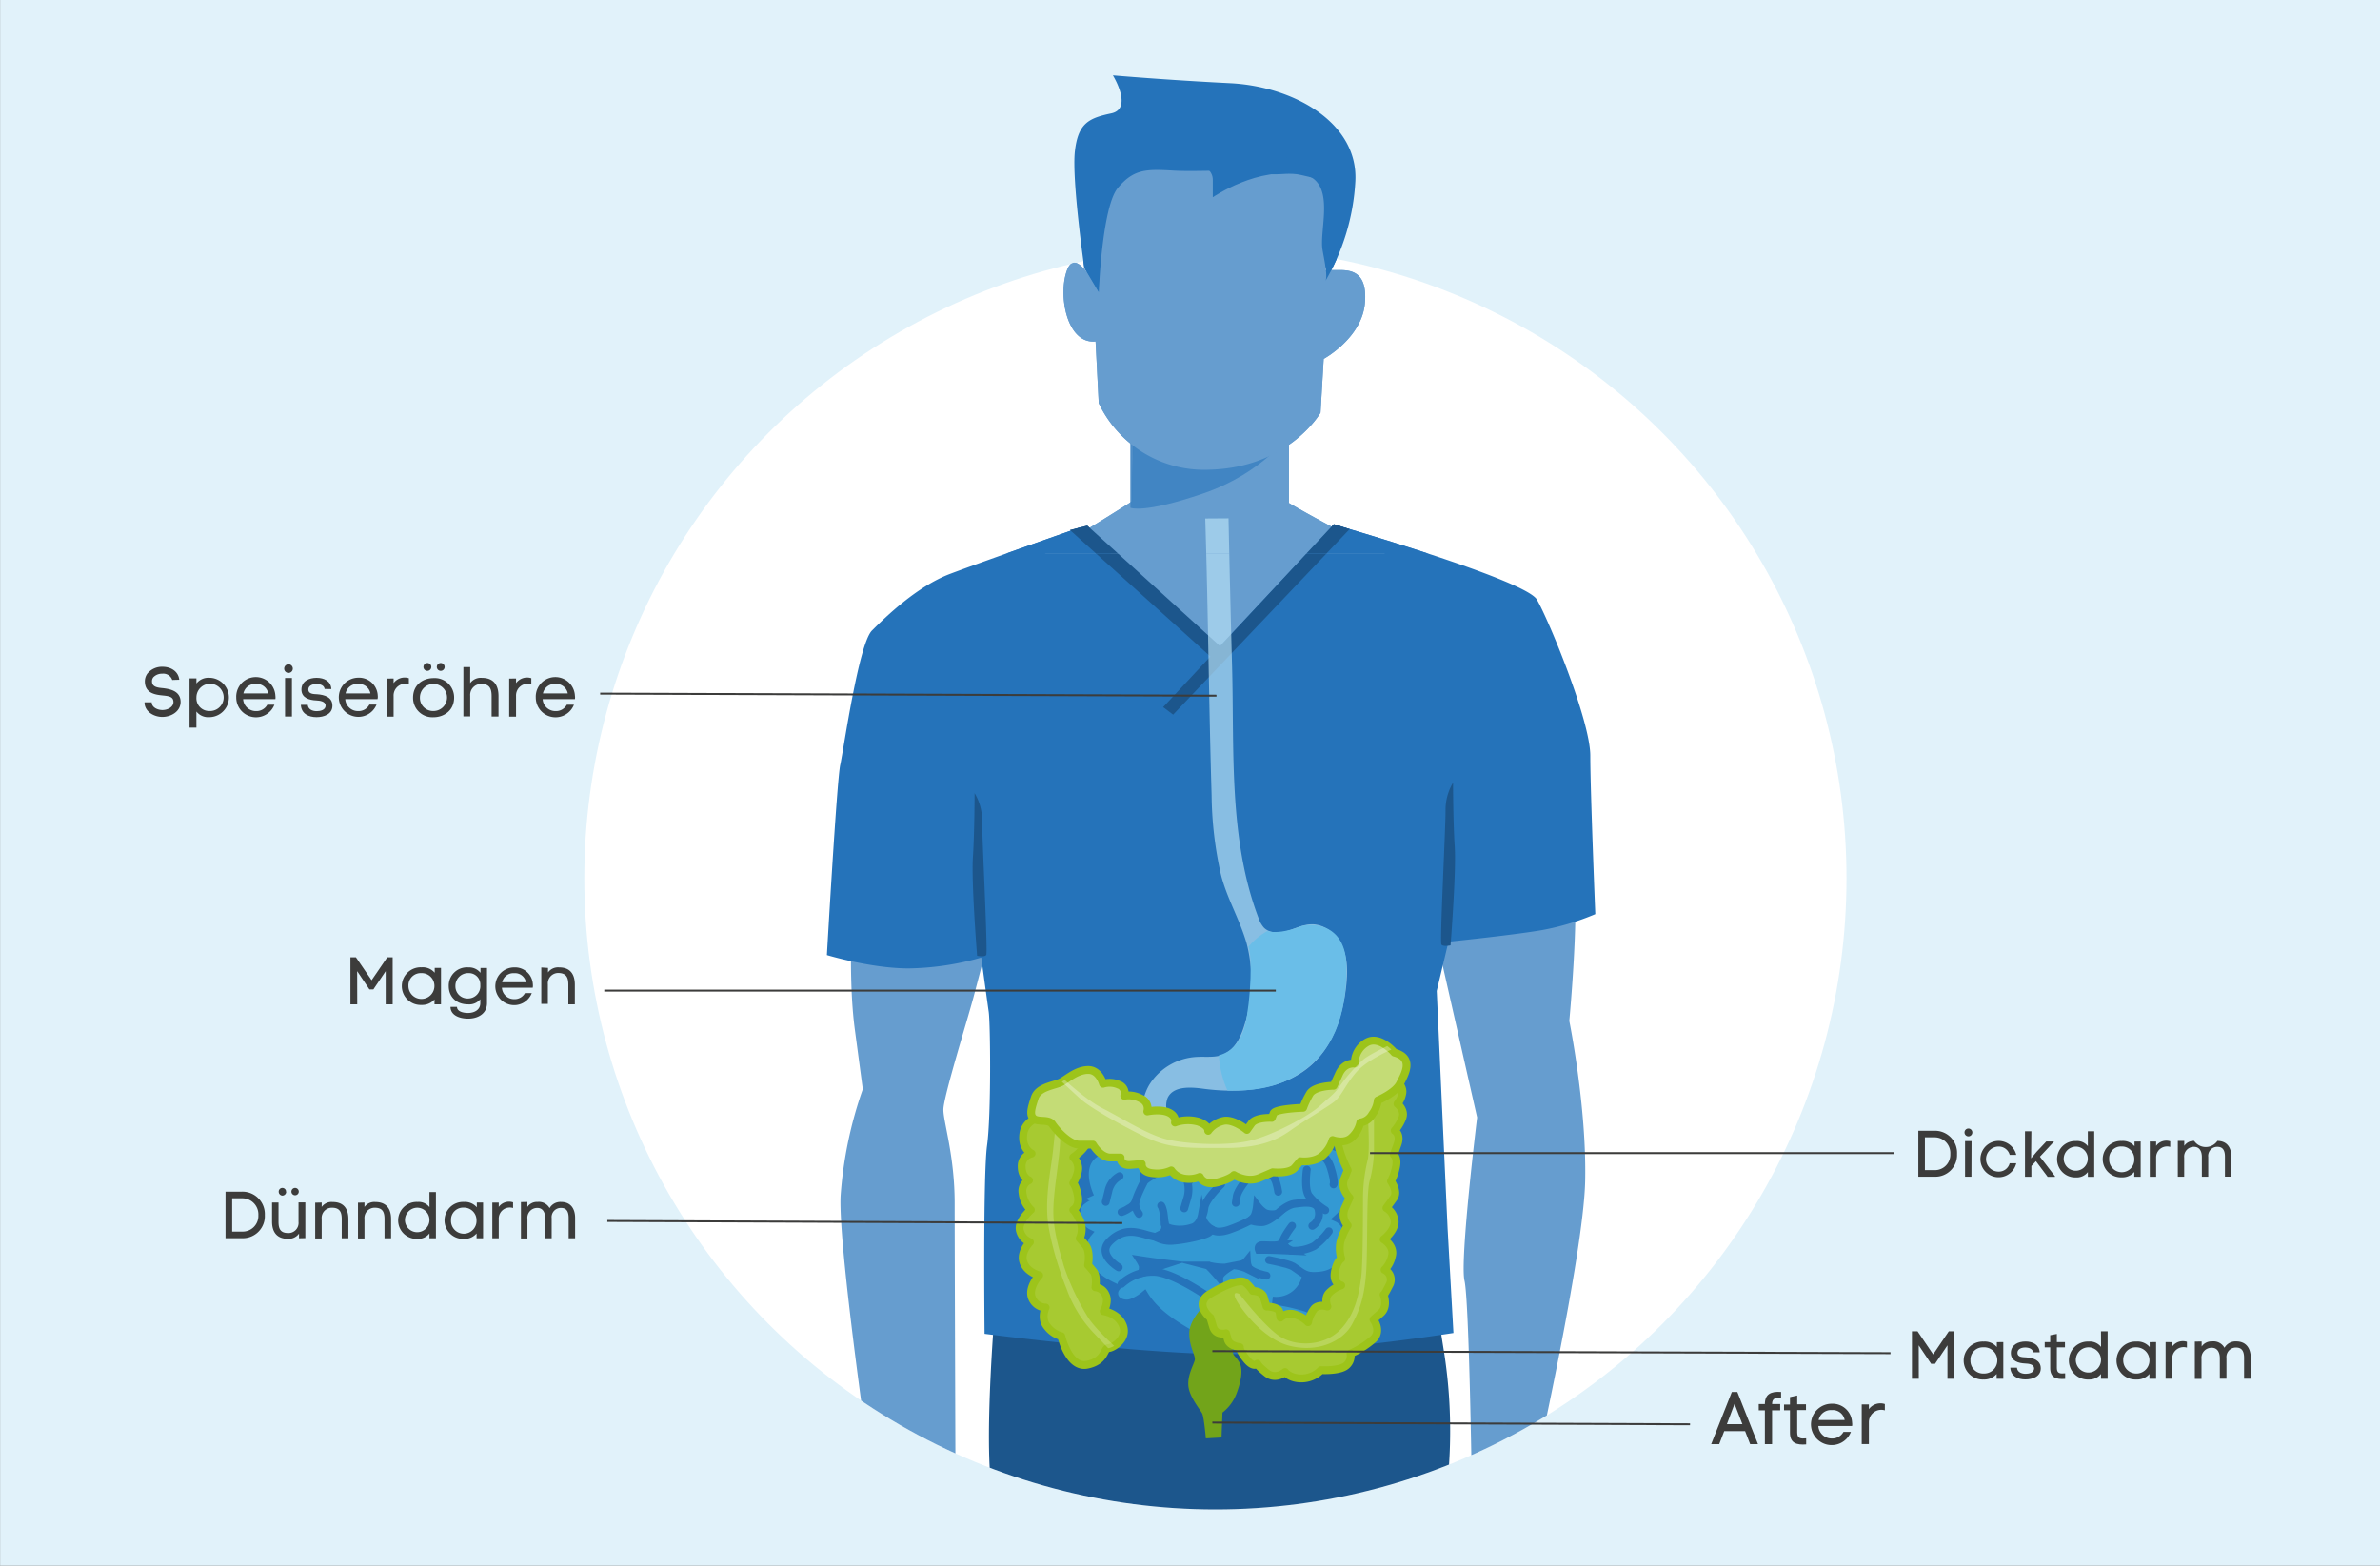 <svg id="Ebene_1" data-name="Ebene 1" xmlns="http://www.w3.org/2000/svg" xmlns:xlink="http://www.w3.org/1999/xlink" viewBox="0 0 608 400"><rect x="0" y="0" width="608" height="400" fill="#808080" stroke="none"/><defs><style>.cls-1,.cls-12,.cls-25{fill:none;}.cls-2{fill:#e1f2fa;}.cls-15,.cls-21,.cls-3,.cls-6{fill:#fff;}.cls-4{clip-path:url(#clip-path);}.cls-5{fill:#669dcf;}.cls-6,.cls-7{opacity:0.56;}.cls-7,.cls-8{fill:#2573ba;}.cls-9{fill:#1c568c;}.cls-10{fill:#b5dff4;opacity:0.69;}.cls-11{fill:#3399d3;}.cls-11,.cls-12{stroke:#2573ba;}.cls-11,.cls-25{stroke-miterlimit:10;}.cls-11,.cls-12,.cls-14,.cls-19{stroke-width:2px;}.cls-12,.cls-14,.cls-19{stroke-linecap:round;stroke-linejoin:round;}.cls-13{fill:#72a41a;}.cls-14{fill:#a7ca31;}.cls-14,.cls-19{stroke:#9dc41a;}.cls-15{opacity:0.2;}.cls-16{clip-path:url(#clip-path-2);}.cls-17{fill:#6abee8;}.cls-18{clip-path:url(#clip-path-3);}.cls-19{fill:#c4dc76;}.cls-20{clip-path:url(#clip-path-4);}.cls-21{opacity:0.3;}.cls-22{clip-path:url(#clip-path-5);}.cls-23{fill:#9dc41a;}.cls-24{fill:#3c3c3b;}.cls-25{stroke:#3c3c3b;stroke-width:0.5px;}</style><clipPath id="clip-path"><circle class="cls-1" cx="310.49" cy="224.39" r="161.22"/></clipPath><clipPath id="clip-path-2"><path class="cls-1" d="M316.41,207.59a60.21,60.21,0,0,1,3.77,12.95c1.41,7.77,1.18,13.19,2.12,16s7.54,1.17,9.66.23,12-1.65,12,10.36-3.06,22.14-13.43,28-23.79,2.59-27.32,2.59-6.12,2.59-5.18,5.66,3.77,10.36,13.66,8.47,13.19-2.82,14.37,1,2.35,7.77,2.35,7.77l-7.3.71-.47-5.66a83.78,83.78,0,0,1-15.78,1.42c-7.3-.24-9.42-3.07-11.3-7.07s-1.89-11.78,1.17-15.31S305,269.88,309,269.88s6.83-2.12,8.48-6.12,2.59-17.19,1.65-21.2-8.71-17.19-8.71-24,.23-11.31.23-11.31"/></clipPath><clipPath id="clip-path-3"><path class="cls-1" d="M266.13,285.27s-4.24.7-4.71,4.47,2.12,4.95,2.12,4.95A3.26,3.26,0,0,0,261,298c0,2.83,1.88,3.54,1.88,3.54a3,3,0,0,0-1.65,3.29,7,7,0,0,0,2.12,4.24s-3.3,2.83-2.83,5.18a4.22,4.22,0,0,0,2.59,3.07s-2.59,2.59-1.64,5.18,4,3.3,4,3.3-2.83,3.06-1.88,5.65a3.91,3.91,0,0,0,3.53,2.59s-1.41,2.83.47,4.94a6.63,6.63,0,0,0,3.53,2.36s1.89,8.24,6.6,7.3,4.24-4.24,5.41-4.24,4.95-2.35,3.77-5.65-4.94-3.77-4.94-3.77,1.41-2.35.47-4.24a3.11,3.11,0,0,0-2.59-1.88s.47-2.83-.47-4-1.42-1.65-1.42-1.65.71-3.53-.7-5.18l-1.42-1.65a5.67,5.67,0,0,0,0-4.71c-1.17-2.35-1.65-2.59-1.65-2.59s1.65-.94,1.18-3.53-1.18-3.3-1.18-3.3,1.65-2.82,1.18-4.47a3.8,3.8,0,0,0-1.18-2.12s5.19-3.53,3.54-6.36S266.13,285.27,266.13,285.27Z"/></clipPath><clipPath id="clip-path-4"><path class="cls-1" d="M356.21,268.9s-3.76-4.48-7.06-2.59a6.08,6.08,0,0,0-3.06,5.41s-2.59-.47-4,2.59l-1.41,3.07s-4.95,0-6.12,2.11A23,23,0,0,0,332.9,283s-7.07.23-7.54,1.41l-.47,1.18s-4-.24-5.18,1.41l-1.18,1.65s-3.06-2.59-5.65-2.35a6.52,6.52,0,0,0-4.24,2.59s.23-1.42-2.59-2.36a9.86,9.86,0,0,0-5.89.24s.47-1.65-1.65-2.59-5.42-.24-5.42-.24a2.75,2.75,0,0,0-1.64-3.3,6.58,6.58,0,0,0-4.24-.7,2.24,2.24,0,0,0-1.42-2.83,5.72,5.72,0,0,0-4-.24s-.94-3.53-3.77-3.53-5.18,2.12-6.83,3.06-5.89,1.18-6.83,4-1.41,4.47-.24,5.41,3.77,0,4.72,1.42,4.23,5.18,6.83,5.18h3.53s1.88,3.3,4.47,3.3h2.59s-.23,2.12,2.59,1.88l2.83-.24s-.23,2.12,2.83,2.36a8.69,8.69,0,0,0,4.71-.71,5,5,0,0,0,3.53,2.12,7.34,7.34,0,0,0,3.77-.47s.94,2.36,4.47,1.42,4.24-1.89,4.24-1.89,3.3,2.12,6.6.71l3.3-1.42s4.23.48,5.65-1.17l1.41-1.65s3.53.47,5.65-1.41a8.4,8.4,0,0,0,2.59-4s3.07,1.18,4.95-.71a7.17,7.17,0,0,0,2.12-3.76,4.07,4.07,0,0,0,3.06-2.12,7.12,7.12,0,0,0,1.42-3.54s4.47-1.88,5.65-4.24S361.4,270.31,356.21,268.9Z"/></clipPath><clipPath id="clip-path-5"><rect class="cls-1" x="254.1" y="14.73" width="126.72" height="126.72"/></clipPath></defs><rect class="cls-2" x="0.03" y="-0.03" width="608" height="400"/><circle class="cls-3" cx="310.49" cy="224.39" r="161.22"/><g class="cls-4"><path class="cls-5" d="M289.59,108.26l-.41,19.83s-17,10.92-24.68,14.57-35.61,8.09-39.66,24.28S218,200.12,218,214.69s-1.62,33.58.41,48.56l2,15a104.18,104.18,0,0,0-5.66,27.11c-.81,14.17,9.79,84.68,9.79,84.68l19.58-4.35s-.24-66.16-.24-78.3S241,286.72,241,283.48s6.07-22.66,7.69-28.73,2.43-9.31,2.43-9.31,8.49,19,8.49,27.11-6.47,32-5.66,41.69,1.62,25.08,1.62,25.08l108.45-1.61a73,73,0,0,0,2-12.95c.41-6.88-3.64-33.19-4.45-39.26s-1.21-20.23,0-24.28,6.88-15,6.88-15l8.9,39.25s-4.45,36.42-3.23,41.68S376,380,376,380l15.66-2.17s12.89-57.12,13.29-76.14-4.05-40.87-4.05-40.87,2.43-25.9,1.22-36.42-2-28.73-2.43-36-1.21-29.94-23.47-37.63-46.94-22.26-46.94-22.26V107Z"/><path class="cls-6" d="M250.74,191.62s6.48,26.3,21,27.52a146.06,146.06,0,0,0,28.74-.81l8.09-4.86s2.43,7.29-12.14,8.5-27.92,0-33.18-1.21-15.38-22.67-15.38-22.67S245.88,192,250.74,191.62Z"/><path class="cls-6" d="M369.85,191.62s-6.47,26.3-21,27.52a145.93,145.93,0,0,1-28.73-.81l-8.1-4.86s-2.42,7.29,12.14,8.5,27.93,0,33.19-1.21,15.37-22.67,15.37-22.67S374.71,192,369.85,191.62Z"/><path class="cls-6" d="M325.4,154a56.73,56.73,0,0,1,16.19-5.26c8.5-1.22,21,2,21,2s-15,2.43-20.64,2S325.4,154,325.4,154Z"/><path class="cls-7" d="M329.65,110.69s-6.88,10.11-22.26,15.37-18.61,3.65-18.61,3.65V105.83Z"/><path class="cls-6" d="M243.86,193.64s2.83,13.76,3.24,22.26,4.05,29.54,4.05,29.54.4-15.78.8-25.9-4.85-29.94-4.85-29.94Z"/><path class="cls-5" d="M279.88,87.22l.81,15.78a29.8,29.8,0,0,0,27.92,17c20.64-.4,28.73-14.56,28.73-14.56l.81-13.76s9.71-5.26,10.52-14.17S344.22,69,341.39,69h-2.84l-.81-25.09s-16.59-3.24-23.87-1.22-11.74-3.24-16.59-1.62S281.5,48,281.5,48l-.81,26.71S275,62.53,272.59,69,272.59,88,279.88,87.22Z"/><path class="cls-8" d="M338.55,71.84a56.33,56.33,0,0,0,7.69-25.5c.81-15-15.78-24.28-32-25.09s-29.94-2-29.94-2,5.26,8.5-.41,9.71-8.49,2.43-9.3,9.72S277,68.44,277,68.44l3.7,6.23s.81-21.78,4.85-26.64,7.29-4.85,14.17-4.45,17.2-.6,23.46.74c3.86.82,9.44-1.25,12.67,1.6,4.21,3.7,1.52,12.45,1.92,17.25C337.88,64.67,339.4,70.55,338.55,71.84Z"/><path class="cls-8" d="M302.13,40.68s7.69.81,7.69,5.26v4.45s11.74-8.09,22.66-5.66,8.91,3.64,8.91,3.64-25.5-18.21-32-13.36S302.13,40.68,302.13,40.68Z"/><path class="cls-9" d="M254.11,335.18s-3,35.69-.43,47,1.74,10.88,1.74,10.88l112.28-.87a130.19,130.19,0,0,0,1.3-46.13l-3.91-24.81Z"/><path class="cls-8" d="M276.25,134.62s29.63,26.85,32.4,28.77l2.77,1.92L340.83,134s48.81,14.07,51.79,19.18,13.64,30.9,13.64,39.86,1.28,40.49,1.28,40.49a64.26,64.26,0,0,1-13.43,4.05c-7.24,1.28-24.08,3-24.08,3l-3,12.58,2.77,60.53,1.5,26.85s-39.22,6.18-63.09,5.33-56.69-5.12-56.69-5.12-.43-40.49.64-48.16.85-31.12.42-34.1-1.91-13.86-1.91-13.86a71.23,71.23,0,0,1-18.55,2.77c-9.59,0-20.88-3.41-20.88-3.41s2.55-44.75,3.41-48.59,4.69-30.9,8.1-34.31,11.5-11.3,20-14.5S276.25,134.62,276.25,134.62Z"/><polygon class="cls-9" points="273.34 135.42 310.56 168.93 313.12 166.37 277.75 134.28 273.34 135.42"/><polyline class="cls-9" points="340.75 133.9 297.14 180.65 299.69 182.57 344.77 135.19"/><path class="cls-9" d="M249.61,244.17s-1.49-18.76-1.07-25.15.43-16.41.43-16.41a13.58,13.58,0,0,1,1.92,7.24c0,4.48,1.49,33.46,1.06,34.1S249.61,244.17,249.61,244.17Z"/><path class="cls-9" d="M370.56,241.5s1.49-18.75,1.07-25.15-.43-16.41-.43-16.41a13.59,13.59,0,0,0-1.92,7.25c0,4.47-1.49,33.46-1.06,34.1S370.56,241.5,370.56,241.5Z"/><path class="cls-10" d="M313.84,132.42q.39,18.93.91,37.86c.58,21.28-.94,44,6.74,64.21a7.06,7.06,0,0,0,1.35,2.45c1.49,1.55,4,1.48,6,.88s4-1.64,6.18-1.69c3.51-.08,6.64,2.65,8,5.89s1.25,6.91.82,10.4c-.85,7-3.12,14.14-8.17,19.06-7.23,7-18.48,8-28.49,6.63-3.28-.44-7.51-.62-8.9,2.38a5.62,5.62,0,0,0,0,4,11.21,11.21,0,0,0,8.71,7.58c4.56.75,9.06-1.41,13.66-1.81a6.43,6.43,0,0,1,3.45.46c3.3,1.7,2.48,6.7,4.33,9.91l-7.31.72-.51-5.82c-4.68,1.08-9.44,2.17-14.23,1.83s-9.7-2.33-12.44-6.28a13.25,13.25,0,0,1-.31-14A15.23,15.23,0,0,1,305.87,270c2.21-.11,4.53.23,6.58-.6,2.88-1.17,4.43-4.28,5.36-7.25a37.77,37.77,0,0,0,.67-21.07c-1.72-6.09-5.08-11.61-6.59-17.69a95.66,95.66,0,0,1-2.37-20.24c-.72-23.6-.88-47.09-1.63-70.69"/><path class="cls-11" d="M341.85,311.29l-.11-.05A13.91,13.91,0,0,0,346,297.45a6,6,0,0,0-1.45-2.78,7.56,7.56,0,0,0-2.76-1.46,21.43,21.43,0,0,0-5.64-1.47,21.07,21.07,0,0,0-6.2.83l-14.73,3.5c-3.77.9-8.2,1.75-10.8,4.92-.23.28-.93,1-.92,1.39-.07-2.3-2.18-3.5-4.28-3.62a7.34,7.34,0,0,0-4.44,1.28c-.54.36-2.54,1.38-2.6,2.07a11.8,11.8,0,0,0-.54-5.78c-.74-1.63-2.66-2.52-4.35-2.79-2.73-.44-6.54-.15-8.54,2-2.46,2.65-1.69,6.92-.21,10.22-.21-.47-2.38,1.2-2.56,1.41a4.17,4.17,0,0,0-1,2.72A5.38,5.38,0,0,0,278,315c-2,2.33-1.7,6-.05,8.53s4.39,4.22,7.18,5.44a2.38,2.38,0,0,0,.42,3.33,3.89,3.89,0,0,0,3.59.47,11.59,11.59,0,0,0,3.23-1.9c2.49,4.06,6.56,6.86,10.66,9.28a10,10,0,0,0,2.36,1.13,11,11,0,0,0,3,.25l28.19-.34-.94-4.74a3.74,3.74,0,0,0-.47-1.35,3.41,3.41,0,0,0-1.84-1.08,44.42,44.42,0,0,0-8.28-1.77,7.68,7.68,0,0,0,8.58-6.38c2.82.24,6,.14,8-1.88a9.15,9.15,0,0,0,2-3.72,11.65,11.65,0,0,0,.71-5A5.13,5.13,0,0,0,341.85,311.29Zm-48.28,13.19a10.89,10.89,0,0,1-1.89.71,3.61,3.61,0,0,0,.24-1.89,7.29,7.29,0,0,0-.71-1.41s3.06.47,5,.71l1.88.23S294.51,324,293.57,324.48Zm6.35-7.54a7.49,7.49,0,0,1-4.71-.94l1.42-.71a2.13,2.13,0,0,0,1-2.28.45.45,0,0,1-.05-.31,2.48,2.48,0,0,1,.05.31c.13.25.5.6,1.6.87a9.81,9.81,0,0,0,5.18-.23c2.12-.48,2.59-3.07,2.59-3.07a5.93,5.93,0,0,0,.47,1.42,5.65,5.65,0,0,0,2.12,2.12l-.71.7C308.17,315.53,303,316.71,299.92,316.94Zm12.25,8.25c-.7.7-.7,1.17-.7,1.17s-1-1.17-1.89-2.12l-.94-.94a16.27,16.27,0,0,0,5.42.47A11.92,11.92,0,0,0,312.17,325.19ZM318.3,324a11,11,0,0,0-2.6-.71l1.18-.23a2.64,2.64,0,0,0,1.65-.95,5.33,5.33,0,0,0,.71,2.36Zm1.88-12.95c.71-.71.94-3.07.94-3.07a8.26,8.26,0,0,0,1.65,1.65c1.18.94,3.53.47,3.53.47s-2.35,2.12-4,2.12a8.38,8.38,0,0,1-2.83-.47Zm3.3,8.24h-1.89s-.47-1.18.94-1.18,3.77.24,4.48-.23a2.54,2.54,0,0,0,.94-1.18,1.84,1.84,0,0,0,.71,2.12l1.18.7S325.36,319.3,323.48,319.3Z"/><path class="cls-12" d="M286,300.46a5.65,5.65,0,0,0-2.83,3.77l-.7,2.82"/><path class="cls-12" d="M285.79,323.77s-5.65-3.29-2.35-6.59,6.36-2.59,8.95-1.89a26.16,26.16,0,0,0,2.82.71"/><path class="cls-12" d="M296.63,308s.47.47.7,2.59l.24,2.12"/><path class="cls-12" d="M292.15,302.11s-2.12,4-2.12,5.41a4.65,4.65,0,0,0,.94,2.59"/><path class="cls-12" d="M303.46,302.34a7.7,7.7,0,0,1-.24,4l-.7,2.36"/><path class="cls-12" d="M311.94,302.58s-3.77,3.53-4.24,5.88a8.55,8.55,0,0,1-.62,2.45"/><path class="cls-12" d="M309.58,314.12s1.18,1.17,4.48,0a40,40,0,0,0,5.41-2.36"/><path class="cls-12" d="M318.77,300.93s-2.59,3.06-2.83,4.71l-.24,1.65"/><path class="cls-12" d="M324.18,299.51a5.12,5.12,0,0,1,1.89,2.83,17.32,17.32,0,0,1,.47,2.12"/><path class="cls-12" d="M336.2,294.57s2.59,0,3.76,3.77.71,4.24.71,4.24"/><path class="cls-12" d="M333.84,298.81s-.71,4.71.47,6.59a15.85,15.85,0,0,0,4.24,3.77"/><path class="cls-12" d="M326.3,310.11s2.36-2.35,4.48-2.59,5.89-.94,6.12,1.89a3.67,3.67,0,0,1-1.65,3.76"/><path class="cls-12" d="M330.07,313.17s-2.37,3.1-2.25,4a2.78,2.78,0,0,0,2,2.33,11.36,11.36,0,0,0,5.88-1.17,18,18,0,0,0,3.77-3.77"/><path class="cls-12" d="M324.18,321.89s4.95.94,6.13,1.65,2.59,2.12,4.24,2.35"/><path class="cls-12" d="M318.53,322.83s-.47,1.89,5,3.06"/><path class="cls-12" d="M286.5,328a11.75,11.75,0,0,1,8.71-3.06c5.19.47,14.14,6.83,14.14,6.83"/><path class="cls-12" d="M290.25,306.58a3.52,3.52,0,0,1-1.87,2.12,7.55,7.55,0,0,1-1.88.94"/><path class="cls-13" d="M307.81,333.31s-4,3.77-4,7.3,1.65,5.66,1.41,6.83-1.88,3.77-1.64,6.6,3.06,6.12,3.53,7.06.94,6.36.94,6.36l4-.23.24-6.36a11.1,11.1,0,0,0,3.53-4.71c1.18-3.06,1.89-6.36.71-8.25s-1.65-1.41-1.65-3.29-.47-8.48-.47-8.48Z"/><path class="cls-14" d="M266.13,285.27s-4.24.7-4.71,4.47,2.12,4.95,2.12,4.95A3.26,3.26,0,0,0,261,298c0,2.83,1.88,3.54,1.88,3.54a3,3,0,0,0-1.65,3.29,7,7,0,0,0,2.12,4.24s-3.3,2.83-2.83,5.18a4.22,4.22,0,0,0,2.59,3.07s-2.59,2.59-1.64,5.18,4,3.3,4,3.3-2.83,3.06-1.88,5.65a3.91,3.91,0,0,0,3.53,2.59s-1.41,2.83.47,4.94a6.63,6.63,0,0,0,3.53,2.36s1.89,8.24,6.6,7.3,4.24-4.24,5.41-4.24,4.95-2.35,3.77-5.65-4.94-3.77-4.94-3.77,1.41-2.35.47-4.24a3.11,3.11,0,0,0-2.59-1.88s.47-2.83-.47-4-1.42-1.65-1.42-1.65.71-3.53-.7-5.18l-1.42-1.65a5.67,5.67,0,0,0,0-4.71c-1.17-2.35-1.65-2.59-1.65-2.59s1.65-.94,1.18-3.53-1.18-3.3-1.18-3.3,1.65-2.82,1.18-4.47a3.8,3.8,0,0,0-1.18-2.12s5.19-3.53,3.54-6.36S266.13,285.27,266.13,285.27Z"/><path class="cls-14" d="M356.33,275.61s2.36,1.88,1.89,3.77A5.85,5.85,0,0,1,357,282s2.12,1.65,1.18,3.77a10.94,10.94,0,0,1-1.89,3.06s1.65.94.71,3.53l-.94,2.59s1.17.94.47,3.53a13.32,13.32,0,0,1-1.18,3.3s1.88,2.59.71,4.24-1.89,2.59-1.89,2.59a4.34,4.34,0,0,1,2.12,3.54c0,2.35-2.82,4.47-2.82,4.47s2.82,1.65,2.12,4.24a7,7,0,0,1-1.89,3.53,2.78,2.78,0,0,1,1.18,4c-1.41,2.82-1.41,2.35-1.41,2.35s1.17,3.06-.71,4.71l-1.88,1.65s2.12,2.83,0,4.95A23,23,0,0,1,345,345.8a3.19,3.19,0,0,1-1.42,3.29c-1.88,1.18-6.12.94-6.12.94a7.07,7.07,0,0,1-4.95,2.12c-3.06,0-4.23-1.64-4.23-1.64s-2.36,2.12-4.72.23-2.35-2.35-2.35-2.35-.94,1.17-2.83-1.18-1.65-3.06-1.65-3.06-2.59-.24-3.06-1.89l-.47-1.65s-2.59.71-3.3-1.65l-.7-2.35s-4.48-3.53,0-6.12,7.77-3.77,8.95-2.83a8.79,8.79,0,0,1,1.88,2.12s2.36,0,2.83,1.65.7,2.35.7,2.35,3.07,0,3.3,1.42l.24,1.41a3.81,3.81,0,0,1,4-.71,7.4,7.4,0,0,1,3.06,1.89,8.23,8.23,0,0,1,1.65-3.54c1.18-1.17,3.3-.47,3.3-.47s-.94-2.12.47-3.53a7.88,7.88,0,0,1,3.06-1.88s-2.12-.47-1.65-3.3,1.65-3.53,1.65-3.53a9,9,0,0,1-.23-4.24,14.81,14.81,0,0,1,1.88-4.24,4.11,4.11,0,0,1-.71-4.48l1.18-2.59s-2.35-2.35-1.41-4.71l.94-2.35s-3.53-6.6-2.35-9.9S356.33,275.61,356.33,275.61Z"/><path class="cls-15" d="M316.65,330.6s-1.65-.94-1.18.71,6.59,10.6,13.89,12.48,13.67-1.17,16-5.41,3.53-8.25,3.77-16,0-17.43.71-20.49a31.66,31.66,0,0,0,1.17-8V282.79l-1.65.94s.71,10.37,0,12.72a42.11,42.11,0,0,0-1.17,9.66c0,2.83,0,17-.47,20.25s-1.18,9.19-5.42,13.43S331,344,327,341.44,316.65,330.6,316.65,330.6Z"/><g class="cls-16"><path class="cls-17" d="M317.24,244.45s2.82-6.6,12-8.72,21.9,2.83,20.72,9.66-5.18,28.5-13.89,33-18.14,6.83-21,2.83-4.24-10.84-3.54-14.84S317.24,244.45,317.24,244.45Z"/></g><g class="cls-18"><path class="cls-15" d="M269.82,285.5s-.49,6.07-1,9.95-1.7,10.2-1.21,15.78,3.15,13.84,4.85,18A32,32,0,0,0,279,340.12l4.62,4.85,1.45-.73s-5.1-4.61-7-7.52a61.56,61.56,0,0,1-6.31-13.35c-1-3.64-2.67-8.74-2.67-13.84s1.46-12.62,1.7-17.23.24-6.07.24-6.07Z"/></g><path class="cls-19" d="M356.21,268.9s-3.76-4.48-7.06-2.59a6.08,6.08,0,0,0-3.06,5.41s-2.59-.47-4,2.59l-1.41,3.07s-4.95,0-6.12,2.11A23,23,0,0,0,332.9,283s-7.07.23-7.54,1.41l-.47,1.18s-4-.24-5.18,1.41l-1.18,1.65s-3.06-2.59-5.65-2.35a6.52,6.52,0,0,0-4.24,2.59s.23-1.42-2.59-2.36a9.86,9.86,0,0,0-5.89.24s.47-1.65-1.65-2.59-5.42-.24-5.42-.24a2.75,2.75,0,0,0-1.64-3.3,6.58,6.58,0,0,0-4.24-.7,2.24,2.24,0,0,0-1.42-2.83,5.72,5.72,0,0,0-4-.24s-.94-3.53-3.77-3.53-5.18,2.12-6.83,3.06-5.89,1.18-6.83,4-1.41,4.47-.24,5.41,3.77,0,4.72,1.42,4.23,5.18,6.83,5.18h3.53s1.88,3.3,4.47,3.3h2.59s-.23,2.12,2.59,1.88l2.83-.24s-.23,2.12,2.83,2.36a8.69,8.69,0,0,0,4.71-.71,5,5,0,0,0,3.53,2.12,7.34,7.34,0,0,0,3.77-.47s.94,2.36,4.47,1.42,4.24-1.89,4.24-1.89,3.3,2.12,6.6.71l3.3-1.42s4.23.48,5.65-1.17l1.41-1.65s3.53.47,5.65-1.41a8.4,8.4,0,0,0,2.59-4s3.07,1.18,4.95-.71a7.17,7.17,0,0,0,2.12-3.76,4.07,4.07,0,0,0,3.06-2.12,7.12,7.12,0,0,0,1.42-3.54s4.47-1.88,5.65-4.24S361.4,270.31,356.21,268.9Z"/><g class="cls-20"><path class="cls-21" d="M356.1,267.84s-6.83,2.82-9.66,6.12-3.77,6.12-5.65,7.54S333,286.44,330,288.56s-7.06,4.71-16.95,4.71-14.37.24-21-3.06-13.66-7.3-16.25-9.66-6.59-6.12-6.59-6.12l.94-.23s6.83,6.59,11.54,8.95,11.54,6.83,16.72,8,15.08,1.65,21,.24S334.43,285,337,282.67s4-3.29,5.42-5.41a40.94,40.94,0,0,1,5.88-6.6c1.65-1.41,7.31-4,7.31-4Z"/></g></g><g class="cls-22"><path class="cls-5" d="M289.59,108.26l-.41,19.83s-17,10.92-24.68,14.57-35.61,8.09-39.66,24.28S218,200.12,218,214.69s-1.62,33.58.41,48.56l2,15a104.18,104.18,0,0,0-5.66,27.11c-.81,14.17,9.79,84.68,9.79,84.68l19.58-4.35s-.24-66.16-.24-78.3S241,286.72,241,283.48s6.07-22.66,7.69-28.73,2.43-9.31,2.43-9.31,8.49,19,8.49,27.11-6.47,32-5.66,41.69,1.62,25.08,1.62,25.08l108.45-1.61a73,73,0,0,0,2-12.95c.41-6.88-3.64-33.19-4.45-39.26s-1.21-20.23,0-24.28,6.88-15,6.88-15l8.9,39.25s-4.45,36.42-3.23,41.68S376,380,376,380l15.66-2.17s12.89-57.12,13.29-76.14-4.05-40.87-4.05-40.87,2.43-25.9,1.22-36.42-2-28.73-2.43-36-1.21-29.94-23.47-37.63-46.94-22.26-46.94-22.26V107Z"/><path class="cls-6" d="M250.74,191.62s6.48,26.3,21,27.52a146.06,146.06,0,0,0,28.74-.81l8.09-4.86s2.43,7.29-12.14,8.5-27.92,0-33.18-1.21-15.38-22.67-15.38-22.67S245.88,192,250.74,191.62Z"/><path class="cls-6" d="M369.85,191.62s-6.47,26.3-21,27.52a145.93,145.93,0,0,1-28.73-.81l-8.1-4.86s-2.42,7.29,12.14,8.5,27.93,0,33.19-1.21,15.37-22.67,15.37-22.67S374.71,192,369.85,191.62Z"/><path class="cls-6" d="M325.4,154a56.73,56.73,0,0,1,16.19-5.26c8.5-1.22,21,2,21,2s-15,2.43-20.64,2S325.4,154,325.4,154Z"/><path class="cls-7" d="M329.65,110.69s-6.88,10.11-22.26,15.37-18.61,3.65-18.61,3.65V105.83Z"/><path class="cls-6" d="M243.86,193.64s2.83,13.76,3.24,22.26,4.05,29.54,4.05,29.54.4-15.78.8-25.9-4.85-29.94-4.85-29.94Z"/><path class="cls-6" d="M376.62,195.67s-2.84,13.76-3.24,22.25-4.05,29.54-4.05,29.54-.4-15.78-.81-25.89,4.86-29.95,4.86-29.95Z"/><path class="cls-5" d="M279.88,87.22l.81,15.78a29.8,29.8,0,0,0,27.92,17c20.64-.4,28.73-14.56,28.73-14.56l.81-13.76s9.71-5.26,10.52-14.17S344.22,69,341.39,69h-2.84l1.14-27.07s-18.54-1.26-25.82.76-11.74-3.24-16.59-1.62S281.5,48,281.5,48l-.81,26.71S275,62.53,272.59,69,272.59,88,279.88,87.22Z"/><path class="cls-8" d="M338.55,71.84a56.33,56.33,0,0,0,7.69-25.5c.81-15-15.78-24.28-32-25.09s-29.94-2-29.94-2,5.26,8.5-.41,9.71-8.49,2.43-9.3,9.72S277,68.44,277,68.44l3.7,6.23s.81-21.78,4.85-26.64,7.29-4.85,14.17-4.45,17.2-.6,23.46.74c3.86.82,9.44-1.25,12.67,1.6,4.21,3.7,1.52,12.45,1.92,17.25C337.88,64.67,339.4,70.55,338.55,71.84Z"/><path class="cls-8" d="M302.13,40.68s7.69.81,7.69,5.26v4.45s11.74-8.09,22.66-5.66,8.91,3.64,8.91,3.64-25.5-18.21-32-13.36S302.13,40.68,302.13,40.68Z"/><path class="cls-9" d="M254.11,335.18s-3,35.69-.43,47,1.74,10.88,1.74,10.88l112.28-.87a130.19,130.19,0,0,0,1.3-46.13l-3.91-24.81Z"/><path class="cls-8" d="M276.25,134.62s29.63,26.85,32.4,28.77l2.77,1.92L340.83,134s48.81,14.07,51.79,19.18,13.64,30.9,13.64,39.86,1.28,40.49,1.28,40.49a64.26,64.26,0,0,1-13.43,4.05c-7.24,1.28-24.08,3-24.08,3l-3,12.58,2.77,60.53,1.5,26.85s-39.22,6.18-63.09,5.33-56.69-5.12-56.69-5.12-.43-40.49.64-48.16.85-31.12.42-34.1-1.91-13.86-1.91-13.86a71.23,71.23,0,0,1-18.55,2.77c-9.59,0-20.88-3.41-20.88-3.41s2.55-44.75,3.41-48.59,4.69-30.9,8.1-34.31,11.5-11.3,20-14.5S276.25,134.62,276.25,134.62Z"/><polygon class="cls-9" points="273.34 135.42 310.56 168.93 313.12 166.37 277.75 134.28 273.34 135.42"/><polyline class="cls-9" points="340.75 133.9 297.14 180.65 299.69 182.57 344.77 135.19"/><path class="cls-9" d="M249.61,244.17s-1.49-18.76-1.07-25.15.43-16.41.43-16.41a13.58,13.58,0,0,1,1.92,7.24c0,4.48,1.49,33.46,1.06,34.1S249.61,244.17,249.61,244.17Z"/><path class="cls-9" d="M370.56,241.5s1.49-18.75,1.07-25.15-.43-16.41-.43-16.41a13.59,13.59,0,0,0-1.92,7.25c0,4.47-1.49,33.46-1.06,34.1S370.56,241.5,370.56,241.5Z"/><path class="cls-10" d="M313.84,132.42q.39,18.93.91,37.86c.58,21.28-.94,44,6.74,64.21a7.06,7.06,0,0,0,1.35,2.45c1.49,1.55,4,1.48,6,.88s4-1.64,6.18-1.69c3.51-.08,6.64,2.65,8,5.89s1.25,6.91.82,10.4c-.85,7-3.12,14.14-8.17,19.06-7.23,7-18.48,8-28.49,6.63-3.28-.44-7.51-.62-8.9,2.38a5.62,5.62,0,0,0,0,4,11.21,11.21,0,0,0,8.71,7.58c4.56.75,9.06-1.41,13.66-1.81a6.43,6.43,0,0,1,3.45.46c3.3,1.7,2.48,6.7,4.33,9.91l-7.31.72-.51-5.82c-4.68,1.08-9.44,2.17-14.23,1.83s-9.7-2.33-12.44-6.28a13.25,13.25,0,0,1-.31-14A15.23,15.23,0,0,1,305.87,270c2.21-.11,4.53.23,6.58-.6,2.88-1.17,4.43-4.28,5.36-7.25a37.77,37.77,0,0,0,.67-21.07c-1.72-6.09-5.08-11.61-6.59-17.69a95.66,95.66,0,0,1-2.37-20.24c-.72-23.6-.88-47.09-1.63-70.69"/><path class="cls-11" d="M341.85,311.29l-.11-.05A13.91,13.91,0,0,0,346,297.45a6,6,0,0,0-1.45-2.78,7.56,7.56,0,0,0-2.76-1.46,21.43,21.43,0,0,0-5.64-1.47,21.07,21.07,0,0,0-6.2.83l-14.73,3.5c-3.77.9-8.2,1.75-10.8,4.92-.23.28-.93,1-.92,1.39-.07-2.3-2.18-3.5-4.28-3.62a7.34,7.34,0,0,0-4.44,1.28c-.54.36-2.54,1.38-2.6,2.07a11.8,11.8,0,0,0-.54-5.78c-.74-1.63-2.66-2.52-4.35-2.79-2.73-.44-6.54-.15-8.54,2-2.46,2.65-1.69,6.92-.21,10.22-.21-.47-2.38,1.2-2.56,1.41a4.17,4.17,0,0,0-1,2.72A5.38,5.38,0,0,0,278,315c-2,2.33-1.7,6-.05,8.53s4.39,4.22,7.18,5.44a2.38,2.38,0,0,0,.42,3.33,3.89,3.89,0,0,0,3.59.47,11.59,11.59,0,0,0,3.23-1.9c2.49,4.06,6.56,6.86,10.66,9.28a10,10,0,0,0,2.36,1.13,11,11,0,0,0,3,.25l28.19-.34-.94-4.74a3.74,3.74,0,0,0-.47-1.35,3.41,3.41,0,0,0-1.84-1.08,44.42,44.42,0,0,0-8.28-1.77,7.68,7.68,0,0,0,8.58-6.38c2.82.24,6,.14,8-1.88a9.15,9.15,0,0,0,2-3.72,11.65,11.65,0,0,0,.71-5A5.13,5.13,0,0,0,341.85,311.29Zm-48.28,13.19a10.89,10.89,0,0,1-1.89.71,3.61,3.61,0,0,0,.24-1.89,7.29,7.29,0,0,0-.71-1.41s3.06.47,5,.71l1.88.23S294.51,324,293.57,324.48Zm6.35-7.54a7.49,7.49,0,0,1-4.71-.94l1.42-.71a2.13,2.13,0,0,0,1-2.28.45.45,0,0,1-.05-.31,2.48,2.48,0,0,1,.05.31c.13.25.5.6,1.6.87a9.81,9.81,0,0,0,5.18-.23c2.12-.48,2.59-3.07,2.59-3.07a5.93,5.93,0,0,0,.47,1.42,5.65,5.65,0,0,0,2.12,2.12l-.71.7C308.17,315.53,303,316.71,299.92,316.94Zm12.25,8.25c-.7.7-.7,1.17-.7,1.17s-1-1.17-1.89-2.12l-.94-.94a16.27,16.27,0,0,0,5.42.47A11.92,11.92,0,0,0,312.17,325.19ZM318.3,324a11,11,0,0,0-2.6-.71l1.18-.23a2.64,2.64,0,0,0,1.65-.95,5.33,5.33,0,0,0,.71,2.36Zm1.88-12.95c.71-.71.94-3.07.94-3.07a8.26,8.26,0,0,0,1.65,1.65c1.18.94,3.53.47,3.53.47s-2.35,2.12-4,2.12a8.38,8.38,0,0,1-2.83-.47Zm3.3,8.24h-1.89s-.47-1.18.94-1.18,3.77.24,4.48-.23a2.54,2.54,0,0,0,.94-1.18,1.84,1.84,0,0,0,.71,2.12l1.18.7S325.36,319.3,323.48,319.3Z"/><path class="cls-12" d="M286,300.46a5.65,5.65,0,0,0-2.83,3.77l-.7,2.82"/><path class="cls-12" d="M285.79,323.77s-5.65-3.29-2.35-6.59,6.36-2.59,8.95-1.89a26.16,26.16,0,0,0,2.82.71"/><path class="cls-12" d="M296.63,308s.47.47.7,2.59l.24,2.12"/><path class="cls-12" d="M292.15,302.11s-2.12,4-2.12,5.41a4.65,4.65,0,0,0,.94,2.59"/><path class="cls-12" d="M303.46,302.34a7.7,7.7,0,0,1-.24,4l-.7,2.36"/><path class="cls-12" d="M311.94,302.58s-3.77,3.53-4.24,5.88a8.55,8.55,0,0,1-.62,2.45"/><path class="cls-12" d="M309.58,314.12s1.18,1.17,4.48,0a40,40,0,0,0,5.41-2.36"/><path class="cls-12" d="M318.77,300.93s-2.59,3.06-2.83,4.71l-.24,1.65"/><path class="cls-12" d="M324.18,299.51a5.12,5.12,0,0,1,1.89,2.83,17.32,17.32,0,0,1,.47,2.12"/><path class="cls-12" d="M336.2,294.57s2.59,0,3.76,3.77.71,4.24.71,4.24"/><path class="cls-12" d="M333.84,298.81s-.71,4.71.47,6.59a15.85,15.85,0,0,0,4.24,3.77"/><path class="cls-12" d="M326.3,310.11s2.36-2.35,4.48-2.59,5.89-.94,6.12,1.89a3.67,3.67,0,0,1-1.65,3.76"/><path class="cls-12" d="M330.07,313.17s-2.37,3.1-2.25,4a2.78,2.78,0,0,0,2,2.33,11.36,11.36,0,0,0,5.88-1.17,18,18,0,0,0,3.77-3.77"/><path class="cls-12" d="M324.18,321.89s4.95.94,6.13,1.65,2.59,2.12,4.24,2.35"/><path class="cls-12" d="M318.53,322.83s-.47,1.89,5,3.06"/><path class="cls-12" d="M286.5,328a11.75,11.75,0,0,1,8.71-3.06c5.19.47,14.14,6.83,14.14,6.83"/><path class="cls-12" d="M290.25,306.58a3.52,3.52,0,0,1-1.87,2.12,7.55,7.55,0,0,1-1.88.94"/><path class="cls-23" d="M307.81,333.31s-4,3.77-4,7.3,1.65,5.66,1.41,6.83-1.88,3.77-1.64,6.6,3.06,6.12,3.53,7.06.94,6.36.94,6.36l4-.23.24-6.36a11.1,11.1,0,0,0,3.53-4.71c1.18-3.06,1.89-6.36.71-8.25s-1.65-1.41-1.65-3.29-.47-8.48-.47-8.48Z"/><path class="cls-14" d="M266.13,285.27s-4.24.7-4.71,4.47,2.12,4.95,2.12,4.95A3.26,3.26,0,0,0,261,298c0,2.83,1.88,3.54,1.88,3.54a3,3,0,0,0-1.65,3.29,7,7,0,0,0,2.12,4.24s-3.3,2.83-2.83,5.18a4.22,4.22,0,0,0,2.59,3.07s-2.59,2.59-1.64,5.18,4,3.3,4,3.3-2.83,3.06-1.88,5.65a3.91,3.91,0,0,0,3.53,2.59s-1.41,2.83.47,4.94a6.63,6.63,0,0,0,3.53,2.36s1.89,8.24,6.6,7.3,4.24-4.24,5.41-4.24,4.95-2.35,3.77-5.65-4.94-3.77-4.94-3.77,1.41-2.35.47-4.24a3.11,3.11,0,0,0-2.59-1.88s.47-2.83-.47-4-1.42-1.65-1.42-1.65.71-3.53-.7-5.18l-1.42-1.65a5.67,5.67,0,0,0,0-4.71c-1.17-2.35-1.65-2.59-1.65-2.59s1.65-.94,1.18-3.53-1.18-3.3-1.18-3.3,1.65-2.82,1.18-4.47a3.8,3.8,0,0,0-1.18-2.12s5.19-3.53,3.54-6.36S266.13,285.27,266.13,285.27Z"/><path class="cls-14" d="M356.33,275.61s2.36,1.88,1.89,3.77A5.85,5.85,0,0,1,357,282s2.12,1.65,1.18,3.77a10.94,10.94,0,0,1-1.89,3.06s1.65.94.71,3.53l-.94,2.59s1.17.94.47,3.53a13.32,13.32,0,0,1-1.18,3.3s1.88,2.59.71,4.24-1.89,2.59-1.89,2.59a4.34,4.34,0,0,1,2.12,3.54c0,2.35-2.82,4.47-2.82,4.47s2.82,1.65,2.12,4.24a7,7,0,0,1-1.89,3.53,2.78,2.78,0,0,1,1.18,4c-1.41,2.82-1.41,2.35-1.41,2.35s1.17,3.06-.71,4.71l-1.88,1.65s2.12,2.83,0,4.95A23,23,0,0,1,345,345.8a3.19,3.19,0,0,1-1.42,3.29c-1.88,1.18-6.12.94-6.12.94a7.07,7.07,0,0,1-4.95,2.12c-3.06,0-4.23-1.64-4.23-1.64s-2.36,2.12-4.72.23-2.35-2.35-2.35-2.35-.94,1.17-2.83-1.18-1.65-3.06-1.65-3.06-2.59-.24-3.06-1.89l-.47-1.65s-2.59.71-3.3-1.65l-.7-2.35s-4.48-3.53,0-6.12,7.77-3.77,8.95-2.83a8.79,8.79,0,0,1,1.88,2.12s2.36,0,2.83,1.65.7,2.35.7,2.35,3.07,0,3.3,1.42l.24,1.41a3.81,3.81,0,0,1,4-.71,7.4,7.4,0,0,1,3.06,1.89,8.23,8.23,0,0,1,1.65-3.54c1.18-1.17,3.3-.47,3.3-.47s-.94-2.12.47-3.53a7.88,7.88,0,0,1,3.06-1.88s-2.12-.47-1.65-3.3,1.65-3.53,1.65-3.53a9,9,0,0,1-.23-4.24,14.81,14.81,0,0,1,1.88-4.24,4.11,4.11,0,0,1-.71-4.48l1.18-2.59s-2.35-2.35-1.41-4.71l.94-2.35s-3.53-6.6-2.35-9.9S356.33,275.61,356.33,275.61Z"/><path class="cls-15" d="M316.65,330.6s-1.65-.94-1.18.71,6.59,10.6,13.89,12.48,13.67-1.17,16-5.41,3.53-8.25,3.77-16,0-17.43.71-20.49a31.66,31.66,0,0,0,1.17-8V282.79l-1.65.94s.71,10.37,0,12.72a42.11,42.11,0,0,0-1.17,9.66c0,2.83,0,17-.47,20.25s-1.18,9.19-5.42,13.43S331,344,327,341.44,316.65,330.6,316.65,330.6Z"/><g class="cls-16"><path class="cls-17" d="M317.24,244.45s2.82-6.6,12-8.72,21.9,2.83,20.72,9.66-5.18,28.5-13.89,33-18.14,6.83-21,2.83-4.24-10.84-3.54-14.84S317.24,244.45,317.24,244.45Z"/></g><g class="cls-18"><path class="cls-15" d="M269.82,285.5s-.49,6.07-1,9.95-1.7,10.2-1.21,15.78,3.15,13.84,4.85,18A32,32,0,0,0,279,340.12l4.62,4.85,1.45-.73s-5.1-4.61-7-7.52a61.56,61.56,0,0,1-6.31-13.35c-1-3.64-2.67-8.74-2.67-13.84s1.46-12.62,1.7-17.23.24-6.07.24-6.07Z"/></g><path class="cls-19" d="M356.21,268.9s-3.76-4.48-7.06-2.59a6.08,6.08,0,0,0-3.06,5.41s-2.59-.47-4,2.59l-1.41,3.07s-4.95,0-6.12,2.11A23,23,0,0,0,332.9,283s-7.07.23-7.54,1.41l-.47,1.18s-4-.24-5.18,1.41l-1.18,1.65s-3.06-2.59-5.65-2.35a6.52,6.52,0,0,0-4.24,2.59s.23-1.42-2.59-2.36a9.86,9.86,0,0,0-5.89.24s.47-1.65-1.65-2.59-5.42-.24-5.42-.24a2.75,2.75,0,0,0-1.64-3.3,6.58,6.58,0,0,0-4.24-.7,2.24,2.24,0,0,0-1.42-2.83,5.72,5.72,0,0,0-4-.24s-.94-3.53-3.77-3.53-5.18,2.12-6.83,3.06-5.89,1.18-6.83,4-1.41,4.47-.24,5.41,3.77,0,4.72,1.42,4.23,5.18,6.83,5.18h3.53s1.88,3.3,4.47,3.3h2.59s-.23,2.12,2.59,1.88l2.83-.24s-.23,2.12,2.83,2.36a8.69,8.69,0,0,0,4.71-.71,5,5,0,0,0,3.53,2.12,7.34,7.34,0,0,0,3.77-.47s.94,2.36,4.47,1.42,4.24-1.89,4.24-1.89,3.3,2.12,6.6.71l3.3-1.42s4.23.48,5.65-1.17l1.41-1.65s3.53.47,5.65-1.41a8.4,8.4,0,0,0,2.59-4s3.07,1.18,4.95-.71a7.17,7.17,0,0,0,2.12-3.76,4.07,4.07,0,0,0,3.06-2.12,7.12,7.12,0,0,0,1.42-3.54s4.47-1.88,5.65-4.24S361.4,270.31,356.21,268.9Z"/><g class="cls-20"><path class="cls-21" d="M356.1,267.84s-6.83,2.82-9.66,6.12-3.77,6.12-5.65,7.54S333,286.44,330,288.56s-7.06,4.71-16.95,4.71-14.37.24-21-3.06-13.66-7.3-16.25-9.66-6.59-6.12-6.59-6.12l.94-.23s6.83,6.59,11.54,8.95,11.54,6.83,16.72,8,15.08,1.65,21,.24S334.43,285,337,282.67s4-3.29,5.42-5.41a40.94,40.94,0,0,1,5.88-6.6c1.65-1.41,7.31-4,7.31-4Z"/></g></g><path class="cls-24" d="M44,173.71a2.41,2.41,0,0,0-2.57-1.6,3,3,0,0,0-2.29.95,1.65,1.65,0,0,0-.3,1.17c.09,1.3,1.51,1.46,2.86,1.58,1.73.22,3.87.67,4.35,2.69a3.88,3.88,0,0,1,.09.82c0,2.43-2.41,3.83-4.68,3.83-1.94,0-4.3-1.15-4.53-3.4l0-.34,1.84,0,0,.27v-.08c.12,1.17,1.54,1.79,2.71,1.79,1.35,0,2.83-.76,2.83-2.06a1.84,1.84,0,0,0-.06-.43c-.21-1-1.51-1.11-2.77-1.24-2-.2-4.26-.63-4.46-3.26v0a3.41,3.41,0,0,1,.68-2.39,4.86,4.86,0,0,1,3.82-1.67c1.94,0,4,1,4.28,3.31Z"/><path class="cls-24" d="M50.18,185.89H48.42V173.31h1.76v1.3a3.87,3.87,0,0,1,3.26-1.46,5,5,0,0,1,0,10.06,3.8,3.8,0,0,1-3.27-1.44Zm3.31-4.25a3.48,3.48,0,1,0-3.31-3.47A3.24,3.24,0,0,0,53.49,181.64Z"/><path class="cls-24" d="M70.35,178.6H62.11a3.25,3.25,0,0,0,3.27,3.06,3.14,3.14,0,0,0,2.9-1.62H70.1a5.05,5.05,0,0,1-9.75-1.85,5,5,0,0,1,10-.43A2.89,2.89,0,0,1,70.35,178.6Zm-1.82-1.45a3,3,0,0,0-3.13-2.43,3.06,3.06,0,0,0-3.22,2.43Z"/><path class="cls-24" d="M74.8,170.81a1.1,1.1,0,0,1-2.2,0A1.1,1.1,0,0,1,74.8,170.81Zm-.22,2.4H72.82v9.84h1.76Z"/><path class="cls-24" d="M81,177.36c1.84.13,3.92.7,3.92,2.92s-2.23,2.93-4.06,2.93c-2,0-3.89-.85-4-3.15h1.77c.07,1.1,1.11,1.64,2.34,1.62.88,0,2.21-.31,2.21-1.42s-1.51-1.28-2.36-1.32c-1.74-.07-3.81-.61-3.81-2.78s2-3,3.88-3,3.64.82,3.76,2.86H82.93c-.09-.87-1-1.28-2.07-1.28s-2.09.41-2.09,1.42C78.77,177.34,80.18,177.31,81,177.36Z"/><path class="cls-24" d="M96.44,178.6H88.2a3.25,3.25,0,0,0,3.28,3.06A3.12,3.12,0,0,0,94.37,180h1.82a5,5,0,1,1-4.69-6.87,4.78,4.78,0,0,1,5,4.59A2.33,2.33,0,0,1,96.44,178.6Zm-1.81-1.45a3,3,0,0,0-3.13-2.43,3.06,3.06,0,0,0-3.22,2.43Z"/><path class="cls-24" d="M100.55,173.33v1.19a3.48,3.48,0,0,1,3.9-1.26v1.55a3,3,0,0,0-3.9,3v5.27H98.8v-9.72Z"/><path class="cls-24" d="M110.73,183.23a4.94,4.94,0,0,1-5.21-5c0-3.37,2.62-5,5.27-5a4.94,4.94,0,0,1,5.22,5C116,181.55,113.38,183.23,110.73,183.23Zm0-1.59a3.46,3.46,0,1,0-3.45-3.45A3.34,3.34,0,0,0,110.73,181.64Zm-.55-11.26a1,1,0,0,1-2,0,1,1,0,1,1,2,0Zm3.41,0a1,1,0,0,1-2,0,1,1,0,1,1,2,0Z"/><path class="cls-24" d="M120.11,174.52a3.34,3.34,0,0,1,3-1.35c3,0,4.24,1.85,4.24,4.64v5.24h-1.76v-5.22c0-1.82-.47-3.06-2.54-3.1a2.79,2.79,0,0,0-2.93,3v5.29h-1.74v-12.6h1.74Z"/><path class="cls-24" d="M131.83,173.33v1.19a3.48,3.48,0,0,1,3.9-1.26v1.55a3,3,0,0,0-3.9,3v5.27h-1.75v-9.72Z"/><path class="cls-24" d="M146.87,178.6h-8.24a3.25,3.25,0,0,0,3.27,3.06,3.14,3.14,0,0,0,2.9-1.62h1.82a5.05,5.05,0,0,1-9.75-1.85,5,5,0,0,1,10-.43A2.59,2.59,0,0,1,146.87,178.6Zm-1.82-1.45a3,3,0,0,0-3.13-2.43,3.06,3.06,0,0,0-3.22,2.43Z"/><path class="cls-24" d="M494.23,288.87a5.64,5.64,0,0,1,5.72,5.94,5.54,5.54,0,0,1-5.72,5.8h-4.17V288.87Zm0,10.06a3.93,3.93,0,0,0,4-4.12,4,4,0,0,0-4-4.26h-2.49v8.38Z"/><path class="cls-24" d="M503.86,289.3a1,1,0,0,1-2,0A1,1,0,0,1,503.86,289.3Zm-.2,2.22H502v9.09h1.63Z"/><path class="cls-24" d="M515.08,297.18a4.64,4.64,0,1,1,0-2.14H513.4a2.86,2.86,0,0,0-2.84-2.13,3.2,3.2,0,0,0,0,6.4,2.85,2.85,0,0,0,2.83-2.13Z"/><path class="cls-24" d="M518.87,295.92l1.38-1.65,2.49-2.65h2l-3.62,3.87,3.85,5v.15h-1.87l-3-4-1.16,1.24v2.75h-1.63V289h1.63Z"/><path class="cls-24" d="M533.36,289H535v11.64h-1.63v-1.22a3.57,3.57,0,0,1-3,1.37,4.65,4.65,0,1,1,0-9.29,3.48,3.48,0,0,1,3,1.31Zm-3.05,3.92a3.14,3.14,0,0,0-3.11,3.18,3.08,3.08,0,1,0,3.11-3.18Z"/><path class="cls-24" d="M546.86,291.62v9h-1.63v-1.22a4,4,0,0,1-3.2,1.37,4.65,4.65,0,1,1,0-9.29,3.9,3.9,0,0,1,3.26,1.34l0-1.19Zm-4.9,1.27a3,3,0,0,0-3.14,3.18,3.21,3.21,0,1,0,6.41,0A3.15,3.15,0,0,0,542,292.89Z"/><path class="cls-24" d="M550.81,291.63v1.1a3.2,3.2,0,0,1,3.6-1.16V293a2.79,2.79,0,0,0-3.6,2.75v4.87h-1.62v-9Z"/><path class="cls-24" d="M558,291.47v1.26a2.86,2.86,0,0,1,2.53-1.26,3.6,3.6,0,0,0,5.93,0c2.48,0,3.56,1.74,3.56,4v5.12h-1.63V295.5c0-1.26-.32-2.52-1.88-2.52a2.3,2.3,0,0,0-2.39,2.56v5.07h-1.63v-5.06c0-1.26-.48-2.57-2-2.57a2.47,2.47,0,0,0-2.51,2.74v4.89h-1.63v-9.14Z"/><path class="cls-24" d="M490.18,352.24h-1.75V340.1h1.42l4,5.9,4-5.9h1.39v12.14h-1.74v-8.55l-3.17,4.72h-1l-3.17-4.72Z"/><path class="cls-24" d="M511.77,342.86v9.38h-1.7V351a4.19,4.19,0,0,1-3.35,1.42,4.85,4.85,0,1,1,0-9.69,4.08,4.08,0,0,1,3.4,1.4l0-1.25Zm-5.12,1.34a3.16,3.16,0,0,0-3.27,3.31,3.25,3.25,0,0,0,3.41,3.38,3.35,3.35,0,1,0-.14-6.69Z"/><path class="cls-24" d="M517.56,346.76c1.77.12,3.78.68,3.78,2.81s-2.15,2.83-3.92,2.83c-1.94,0-3.74-.82-3.86-3h1.7c.07,1.06,1.07,1.58,2.25,1.56.85,0,2.13-.29,2.13-1.37s-1.45-1.23-2.27-1.26c-1.68-.07-3.67-.59-3.67-2.69s1.92-2.93,3.74-2.93,3.5.8,3.62,2.76h-1.68c-.08-.83-1-1.23-2-1.23s-2,.4-2,1.37C515.38,346.75,516.73,346.71,517.56,346.76Z"/><path class="cls-24" d="M525.45,340.78v2.08h2.07v1.35h-2.07v5.29c0,1.41.87,1.46,2.12,1.34v1.42c-2.27.17-3.82-.3-3.82-2.78v-5.27h-1.4v-1.35h1.4v-1.75Z"/><path class="cls-24" d="M536.72,340.1h1.7v12.14h-1.7V351a3.73,3.73,0,0,1-3.13,1.42,4.85,4.85,0,1,1,0-9.69,3.61,3.61,0,0,1,3.15,1.37Zm-3.19,4.1a3.26,3.26,0,0,0-3.24,3.31,3.22,3.22,0,1,0,3.24-3.31Z"/><path class="cls-24" d="M550.8,342.86v9.38h-1.7V351a4.16,4.16,0,0,1-3.34,1.42,4.85,4.85,0,1,1,0-9.69,4.06,4.06,0,0,1,3.4,1.4l0-1.25Zm-5.11,1.34a3.16,3.16,0,0,0-3.28,3.31,3.35,3.35,0,1,0,3.28-3.31Z"/><path class="cls-24" d="M554.92,342.88V344a3.36,3.36,0,0,1,3.76-1.21v1.49a2.9,2.9,0,0,0-3.76,2.86v5.08h-1.69v-9.36Z"/><path class="cls-24" d="M562.44,342.71V344a3,3,0,0,1,2.64-1.31,3.21,3.21,0,0,1,3.19,1.63,3.25,3.25,0,0,1,3-1.63c2.58,0,3.71,1.82,3.71,4.19v5.34h-1.7v-5.32c0-1.32-.33-2.64-2-2.64a2.4,2.4,0,0,0-2.5,2.67v5.29h-1.7V347c0-1.32-.5-2.69-2.06-2.69a2.58,2.58,0,0,0-2.62,2.86v5.1h-1.7v-9.53Z"/><path class="cls-24" d="M445.81,365.61h-5.34l-1.28,3.33h-2.05l5.28-13.34h1.4l5.28,13.34h-2Zm-4.65-1.79h3.95l-2-5.19Z"/><path class="cls-24" d="M452.7,368.94h-1.84v-8.65h-1.57v-1.6h1.57c0-2.45,1.44-3.3,4.14-3.09v1.54c-1.32-.13-2.3,0-2.3,1.55h2.07v1.6H452.7Z"/><path class="cls-24" d="M459.12,356.5v2.26h2.24v1.47h-2.24V366c0,1.52.94,1.58,2.29,1.45V369c-2.46.19-4.14-.32-4.14-3v-5.72h-1.52v-1.47h1.52v-1.9Z"/><path class="cls-24" d="M473.14,364.29h-8.62a3.39,3.39,0,0,0,3.42,3.2,3.27,3.27,0,0,0,3-1.69h1.9a5.28,5.28,0,1,1-4.91-7.19,5,5,0,0,1,5.21,4.8A2.84,2.84,0,0,1,473.14,364.29Zm-1.9-1.52a3.09,3.09,0,0,0-3.28-2.54,3.21,3.21,0,0,0-3.37,2.54Z"/><path class="cls-24" d="M477.43,358.78V360a3.64,3.64,0,0,1,4.08-1.31v1.61a3.16,3.16,0,0,0-4.08,3.11v5.51H475.6V358.78Z"/><path class="cls-24" d="M91.26,256.57H89.52v-12h1.41l4,5.85,4-5.85h1.38v12H98.53V248.1l-3.15,4.67h-1l-3.14-4.67Z"/><path class="cls-24" d="M112.66,247.27v9.3H111v-1.25a4.17,4.17,0,0,1-3.32,1.41,4.81,4.81,0,1,1,0-9.61,4,4,0,0,1,3.37,1.39v-1.24Zm-5.07,1.33a3.14,3.14,0,0,0-3.25,3.28,3.32,3.32,0,1,0,6.64,0A3.26,3.26,0,0,0,107.59,248.6Z"/><path class="cls-24" d="M119.61,260.23c-2.34,0-4.52-.92-4.52-3h1.66c0,1.19,1.62,1.57,2.84,1.55,1.48,0,3.11-.72,3.11-2.51v-1a3.64,3.64,0,0,1-3.13,1.31c-3.13,0-4.93-2.08-4.93-4.61a4.65,4.65,0,0,1,5-4.83,3.75,3.75,0,0,1,3.11,1.39v-1.24h1.66v9C124.38,259.12,121.91,260.23,119.61,260.23Zm3.09-8.54a2.91,2.91,0,0,0-3-3.09,3.25,3.25,0,0,0-3.36,3.35,3.1,3.1,0,0,0,3.23,3.13A3.14,3.14,0,0,0,122.7,251.69Z"/><path class="cls-24" d="M136.09,252.33h-7.87a3.1,3.1,0,0,0,3.13,2.92,3,3,0,0,0,2.76-1.55h1.74a4.82,4.82,0,1,1-4.49-6.56,4.57,4.57,0,0,1,4.77,4.38A2.71,2.71,0,0,1,136.09,252.33Zm-1.73-1.39a2.83,2.83,0,0,0-3-2.32,2.92,2.92,0,0,0-3.07,2.32Z"/><path class="cls-24" d="M140,247.27v1.16a3.15,3.15,0,0,1,2.85-1.29c2.84,0,4,1.77,4,4.43v5h-1.66v-5c0-1.74-.45-2.92-2.43-3a2.66,2.66,0,0,0-2.8,2.89v5h-1.68v-9.3Z"/><path class="cls-24" d="M61.84,304.43a5.73,5.73,0,0,1,5.81,6,5.62,5.62,0,0,1-5.81,5.89H57.61V304.43Zm0,10.2A4,4,0,0,0,66,310.45a4.1,4.1,0,0,0-4.12-4.32H59.31v8.5Z"/><path class="cls-24" d="M76.39,316.34v-1.2a3.25,3.25,0,0,1-2.89,1.33c-2.76,0-4-1.74-4-4.35v-4.91h1.65v4.91c0,1.69.42,2.85,2.36,2.88a2.58,2.58,0,0,0,2.75-2.83v-5H78v9.13Zm-3.28-11.83a1,1,0,0,1-1,.93,1,1,0,0,1-.91-.93.94.94,0,1,1,1.87,0Zm3.21,0a.94.94,0,0,1-1.87,0,.94.94,0,1,1,1.87,0Z"/><path class="cls-24" d="M82.18,307.21v1.13A3.08,3.08,0,0,1,85,307.08c2.79,0,4,1.73,4,4.35v4.91H87.3v-4.9c0-1.7-.44-2.86-2.38-2.9a2.6,2.6,0,0,0-2.74,2.84v5H80.52v-9.13Z"/><path class="cls-24" d="M93.11,307.21v1.13a3.09,3.09,0,0,1,2.8-1.26c2.78,0,4,1.73,4,4.35v4.91H98.23v-4.9c0-1.7-.43-2.86-2.37-2.9a2.61,2.61,0,0,0-2.75,2.84v5H91.45v-9.13Z"/><path class="cls-24" d="M109.71,304.53h1.65v11.81h-1.65V315.1a3.64,3.64,0,0,1-3.06,1.39,4.72,4.72,0,1,1,0-9.43,3.53,3.53,0,0,1,3.07,1.33Zm-3.11,4a3.17,3.17,0,0,0-3.15,3.22,3.13,3.13,0,1,0,3.15-3.22Z"/><path class="cls-24" d="M123.41,307.21v9.13h-1.66V315.1a4,4,0,0,1-3.25,1.39,4.72,4.72,0,1,1,0-9.43,4,4,0,0,1,3.31,1.37l0-1.22Zm-5,1.3a3.08,3.08,0,0,0-3.19,3.22,3.26,3.26,0,1,0,6.51,0A3.19,3.19,0,0,0,118.43,308.51Z"/><path class="cls-24" d="M127.41,307.23v1.11a3.26,3.26,0,0,1,3.66-1.18v1.45a2.82,2.82,0,0,0-3.66,2.78v4.95h-1.64v-9.11Z"/><path class="cls-24" d="M134.73,307.06v1.28a2.89,2.89,0,0,1,2.56-1.28,3.14,3.14,0,0,1,3.11,1.58,3.17,3.17,0,0,1,2.91-1.58c2.52,0,3.61,1.77,3.61,4.08v5.2h-1.65v-5.18c0-1.28-.32-2.57-1.91-2.57a2.34,2.34,0,0,0-2.43,2.6v5.15h-1.65v-5.13c0-1.28-.49-2.62-2-2.62a2.5,2.5,0,0,0-2.54,2.79v5h-1.66v-9.28Z"/><line class="cls-25" x1="153.32" y1="177.2" x2="310.76" y2="177.73"/><line class="cls-25" x1="155.15" y1="311.92" x2="286.7" y2="312.44"/><line class="cls-25" x1="483.89" y1="294.58" x2="349.99" y2="294.58"/><line class="cls-25" x1="482.95" y1="345.69" x2="309.71" y2="345.17"/><line class="cls-25" x1="309.71" y1="363.42" x2="431.74" y2="363.86"/><line class="cls-25" x1="325.92" y1="253.07" x2="154.37" y2="253.07"/></svg>
